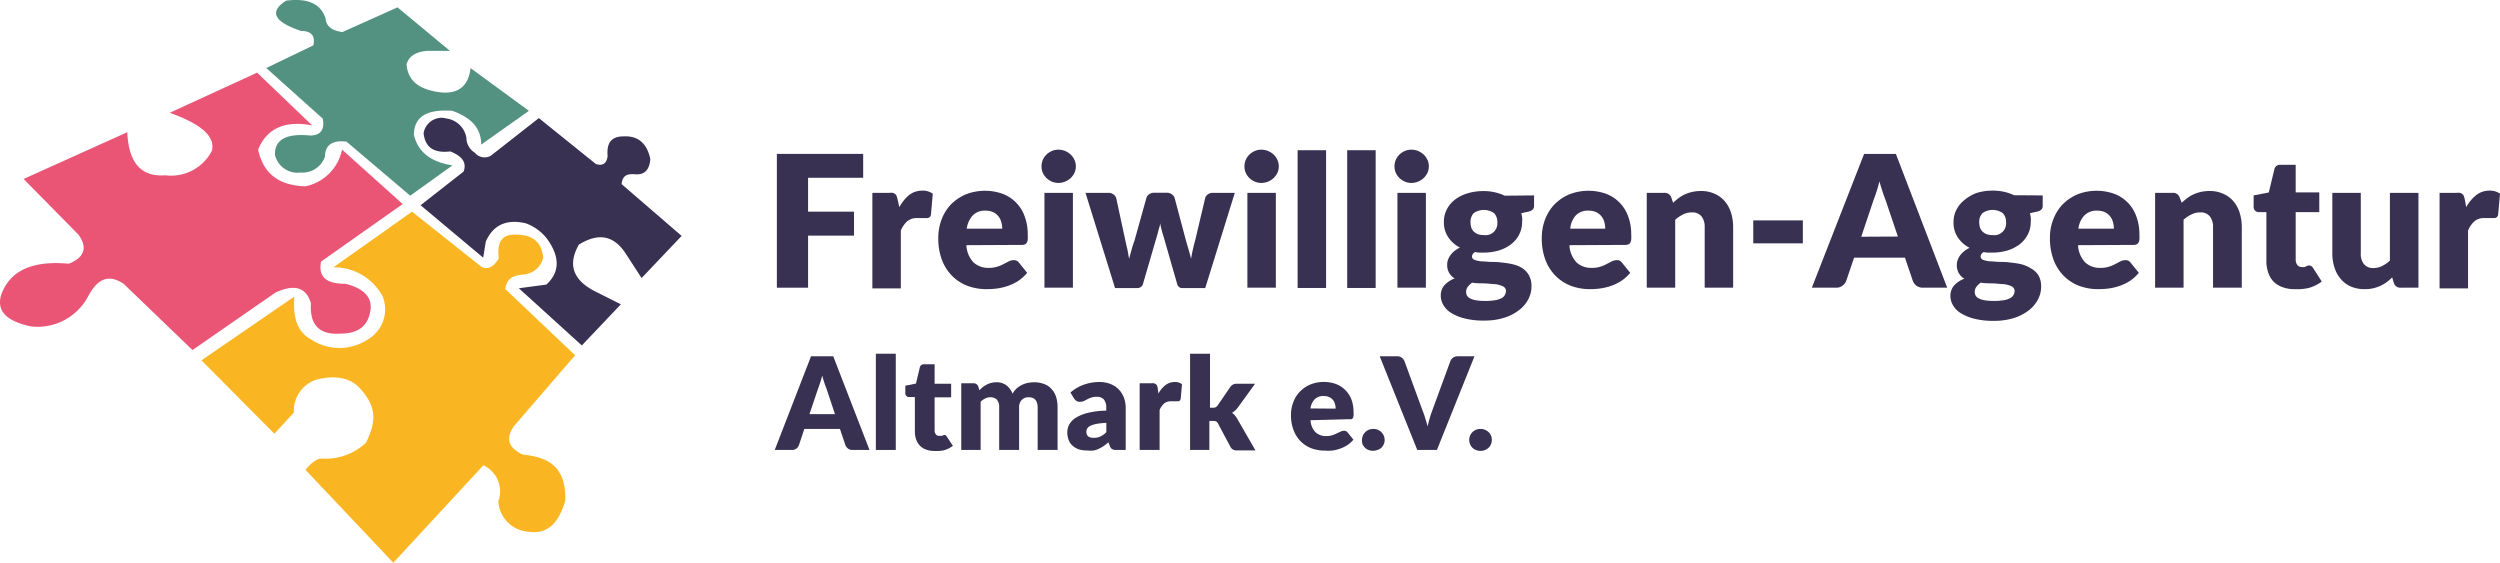 <svg viewBox="0 0 272.25 61.28" xmlns="http://www.w3.org/2000/svg"><g fill="#383152"><path d="m88 19.36v3.69h5v2.61h-5v5.67h-3.4v-14.57h9.4v2.6z"/><path d="m97.94 22.56a4.45 4.45 0 0 1 1.06-1.32 2.31 2.31 0 0 1 1.44-.48 1.88 1.88 0 0 1 1.14.33l-.2 2.28a.43.43 0 0 1 -.48.38h-.21-.27-.29-.26a1.59 1.59 0 0 0 -1.09.36 2.8 2.8 0 0 0 -.68 1v6.3h-3.1v-10.41h1.84a1.92 1.92 0 0 1 .38 0 .64.64 0 0 1 .26.13.45.45 0 0 1 .16.22 2.31 2.31 0 0 1 .1.34z"/><path d="m105.24 26.7a2.91 2.91 0 0 0 .79 1.89 2.36 2.36 0 0 0 1.65.58 2.86 2.86 0 0 0 .93-.13 3.67 3.67 0 0 0 .69-.29l.56-.29a1.26 1.26 0 0 1 .54-.13.65.65 0 0 1 .56.27l.9 1.11a4.57 4.57 0 0 1 -1 .9 5.38 5.38 0 0 1 -1.14.54 6.18 6.18 0 0 1 -1.17.27 8.7 8.7 0 0 1 -1.11.07 6 6 0 0 1 -2.05-.35 4.8 4.8 0 0 1 -1.67-1.06 5 5 0 0 1 -1.13-1.74 6.63 6.63 0 0 1 -.41-2.42 5.63 5.63 0 0 1 .35-2 5 5 0 0 1 1-1.63 5.14 5.14 0 0 1 1.61-1.11 5.74 5.74 0 0 1 4-.09 4.06 4.06 0 0 1 2.43 2.43 5.48 5.48 0 0 1 .35 2 4.24 4.24 0 0 1 0 .57.9.9 0 0 1 -.11.35.39.39 0 0 1 -.22.18.84.84 0 0 1 -.34.05zm3.9-1.8a2.55 2.55 0 0 0 -.1-.72 1.65 1.65 0 0 0 -.87-1.07 2 2 0 0 0 -.85-.17 1.83 1.83 0 0 0 -1.38.51 2.65 2.65 0 0 0 -.66 1.45z"/><path d="m117.16 18.12a1.66 1.66 0 0 1 -.15.7 2.06 2.06 0 0 1 -.41.57 2.27 2.27 0 0 1 -.61.39 2 2 0 0 1 -.73.14 1.83 1.83 0 0 1 -.71-.14 2.16 2.16 0 0 1 -.59-.39 2 2 0 0 1 -.4-.57 1.82 1.82 0 0 1 -.14-.7 1.87 1.87 0 0 1 .14-.71 1.94 1.94 0 0 1 .4-.58 2.16 2.16 0 0 1 .59-.39 1.83 1.83 0 0 1 .71-.14 2 2 0 0 1 .73.14 2.27 2.27 0 0 1 .61.39 2 2 0 0 1 .41.58 1.71 1.71 0 0 1 .15.71zm-.32 2.88v10.33h-3.1v-10.33z"/><path d="m134.47 21-3.22 10.37h-2.52a.49.49 0 0 1 -.34-.12.73.73 0 0 1 -.22-.4l-1.48-5.17c-.08-.23-.14-.46-.2-.69s-.11-.45-.15-.69c0 .24-.1.47-.16.7s-.12.47-.19.7l-1.5 5.15a.63.63 0 0 1 -.66.52h-2.4l-3.22-10.37h2.48a.9.9 0 0 1 .55.16.81.81 0 0 1 .31.38l1 4.65c.08.36.16.7.23 1l.18 1c.08-.33.18-.66.27-1s.2-.67.32-1l1.3-4.66a.73.73 0 0 1 .3-.38.83.83 0 0 1 .52-.16h1.38a.9.9 0 0 1 .55.16.81.81 0 0 1 .31.38l1.24 4.66c.1.36.2.7.29 1s.19.67.27 1c.05-.33.11-.66.19-1s.15-.68.25-1l1.1-4.65a.73.73 0 0 1 .3-.38.83.83 0 0 1 .52-.16z"/><path d="m139.26 18.12a1.66 1.66 0 0 1 -.15.7 2.06 2.06 0 0 1 -.41.57 2.27 2.27 0 0 1 -.61.39 2 2 0 0 1 -.73.14 1.83 1.83 0 0 1 -.71-.14 2.16 2.16 0 0 1 -.59-.39 2 2 0 0 1 -.4-.57 1.82 1.82 0 0 1 -.14-.7 1.87 1.87 0 0 1 .14-.71 1.94 1.94 0 0 1 .4-.58 2.16 2.16 0 0 1 .59-.39 1.83 1.83 0 0 1 .71-.14 2 2 0 0 1 .73.14 2.27 2.27 0 0 1 .61.39 2 2 0 0 1 .41.58 1.71 1.71 0 0 1 .15.71zm-.32 2.88v10.33h-3.1v-10.33z"/><path d="m144.41 16.36v15h-3.1v-15z"/><path d="m149.81 16.36v15h-3.1v-15z"/><path d="m155.6 18.12a1.66 1.66 0 0 1 -.15.7 2.06 2.06 0 0 1 -.41.57 2.27 2.27 0 0 1 -.61.39 2 2 0 0 1 -.73.14 1.83 1.83 0 0 1 -.71-.14 2.16 2.16 0 0 1 -.59-.39 2 2 0 0 1 -.4-.57 1.82 1.82 0 0 1 -.14-.7 1.87 1.87 0 0 1 .14-.71 1.94 1.94 0 0 1 .4-.58 2.16 2.16 0 0 1 .59-.39 1.83 1.83 0 0 1 .71-.14 2 2 0 0 1 .73.14 2.27 2.27 0 0 1 .61.39 2 2 0 0 1 .41.58 1.71 1.71 0 0 1 .15.71zm-.32 2.88v10.33h-3.1v-10.33z"/><path d="m167.06 21.28v1.13a.54.54 0 0 1 -.15.41.93.93 0 0 1 -.49.23l-.75.17a3.58 3.58 0 0 1 .09.45 2.59 2.59 0 0 1 0 .48 2.92 2.92 0 0 1 -.33 1.4 3 3 0 0 1 -.89 1.06 4.16 4.16 0 0 1 -1.33.67 5.93 5.93 0 0 1 -1.65.23h-.47a3.06 3.06 0 0 1 -.45-.06.58.58 0 0 0 -.34.47.39.39 0 0 0 .28.38 2.84 2.84 0 0 0 .74.16c.3 0 .65.05 1 .06s.79 0 1.2.07a9.49 9.49 0 0 1 1.19.18 3.5 3.5 0 0 1 1.05.42 2.31 2.31 0 0 1 .74.78 2.49 2.49 0 0 1 .28 1.23 3 3 0 0 1 -.34 1.37 3.52 3.52 0 0 1 -1 1.19 5.16 5.16 0 0 1 -1.62.84 7.09 7.09 0 0 1 -2.2.31 8.15 8.15 0 0 1 -2.11-.23 5 5 0 0 1 -1.47-.6 2.46 2.46 0 0 1 -.86-.87 2 2 0 0 1 -.28-1 1.68 1.68 0 0 1 .4-1.15 2.85 2.85 0 0 1 1.12-.74 1.62 1.62 0 0 1 -.6-.59 1.73 1.73 0 0 1 -.22-.93 1.42 1.42 0 0 1 .08-.48 1.8 1.8 0 0 1 .25-.5 2.41 2.41 0 0 1 .44-.47 3.3 3.3 0 0 1 .62-.39 3.35 3.35 0 0 1 -1.28-1.13 2.85 2.85 0 0 1 -.47-1.65 2.92 2.92 0 0 1 .33-1.4 3.17 3.17 0 0 1 .9-1.06 4.22 4.22 0 0 1 1.36-.67 5.7 5.7 0 0 1 1.69-.24 5.3 5.3 0 0 1 2.34.5zm-3.06 10.43a.56.56 0 0 0 -.33-.53 2.86 2.86 0 0 0 -.86-.24c-.36 0-.75-.07-1.19-.08s-.87 0-1.3-.08a2.08 2.08 0 0 0 -.48.45.91.91 0 0 0 -.18.55.87.87 0 0 0 .09.4.8.8 0 0 0 .34.31 2.08 2.08 0 0 0 .64.21 5.86 5.86 0 0 0 1 .07 5.69 5.69 0 0 0 1.1-.08 2.09 2.09 0 0 0 .68-.22.83.83 0 0 0 .36-.33 1 1 0 0 0 .13-.43zm-2.4-6.11a1.28 1.28 0 0 0 1.46-1.38 1.37 1.37 0 0 0 -.35-1 1.91 1.91 0 0 0 -2.23 0 1.37 1.37 0 0 0 -.34 1 1.87 1.87 0 0 0 .08.55 1.16 1.16 0 0 0 .27.44 1.29 1.29 0 0 0 .45.29 1.87 1.87 0 0 0 .66.1z"/><path d="m170.91 26.7a2.91 2.91 0 0 0 .79 1.89 2.33 2.33 0 0 0 1.65.58 2.86 2.86 0 0 0 .93-.13 3.67 3.67 0 0 0 .69-.29l.56-.29a1.26 1.26 0 0 1 .54-.13.65.65 0 0 1 .56.27l.9 1.11a4.57 4.57 0 0 1 -1 .9 5.38 5.38 0 0 1 -1.14.54 6.18 6.18 0 0 1 -1.17.27 8.7 8.7 0 0 1 -1.11.07 6 6 0 0 1 -2-.35 4.8 4.8 0 0 1 -1.67-1.06 5 5 0 0 1 -1.13-1.74 6.63 6.63 0 0 1 -.41-2.42 5.63 5.63 0 0 1 .35-2 5 5 0 0 1 1-1.63 5.14 5.14 0 0 1 1.61-1.11 5.74 5.74 0 0 1 4-.09 4.06 4.06 0 0 1 2.43 2.43 5.48 5.48 0 0 1 .35 2 4.24 4.24 0 0 1 0 .57.9.9 0 0 1 -.11.35.42.42 0 0 1 -.22.18.84.84 0 0 1 -.34.05zm3.9-1.8a2.55 2.55 0 0 0 -.1-.72 1.65 1.65 0 0 0 -.87-1.07 2 2 0 0 0 -.85-.17 1.83 1.83 0 0 0 -1.38.51 2.52 2.52 0 0 0 -.61 1.45z"/><path d="m182.2 22.08a7.75 7.75 0 0 1 .62-.52 3.57 3.57 0 0 1 .68-.4 4.06 4.06 0 0 1 .79-.26 4.49 4.49 0 0 1 .93-.1 3.55 3.55 0 0 1 1.5.3 3 3 0 0 1 1.11.82 3.59 3.59 0 0 1 .68 1.25 5.27 5.27 0 0 1 .23 1.57v6.59h-3.1v-6.59a1.82 1.82 0 0 0 -.35-1.18 1.25 1.25 0 0 0 -1-.43 2.11 2.11 0 0 0 -1 .22 4.06 4.06 0 0 0 -.86.58v7.4h-3.1v-10.33h1.92a.74.74 0 0 1 .76.52z"/><path d="m190.93 24h5.4v2.5h-5.4z"/><path d="m212.05 31.33h-2.62a1.17 1.17 0 0 1 -.71-.2 1.27 1.27 0 0 1 -.41-.53l-.86-2.54h-5.54l-.86 2.54a1.28 1.28 0 0 1 -.4.51 1.09 1.09 0 0 1 -.7.22h-2.64l5.69-14.57h3.46zm-5.37-5.57-1.35-4c-.1-.25-.21-.55-.32-.89s-.23-.72-.34-1.12c-.1.41-.21.79-.32 1.13s-.22.65-.32.9l-1.34 4z"/><path d="m222.45 21.28v1.13a.54.54 0 0 1 -.15.41.93.93 0 0 1 -.49.23l-.75.17a3.58 3.58 0 0 1 .09.45 2.59 2.59 0 0 1 0 .48 2.92 2.92 0 0 1 -.33 1.4 3.14 3.14 0 0 1 -.89 1.06 4.16 4.16 0 0 1 -1.33.67 5.93 5.93 0 0 1 -1.65.23h-.47a3.06 3.06 0 0 1 -.45-.06.58.58 0 0 0 -.34.47.39.39 0 0 0 .28.38 2.84 2.84 0 0 0 .74.16c.3 0 .65.05 1 .06s.79 0 1.2.07a9.49 9.49 0 0 1 1.19.18 3.5 3.5 0 0 1 1 .42 2.31 2.31 0 0 1 .9.81 2.49 2.49 0 0 1 .28 1.23 3 3 0 0 1 -.34 1.37 3.52 3.52 0 0 1 -1 1.19 5.16 5.16 0 0 1 -1.62.84 7.09 7.09 0 0 1 -2.2.31 8.15 8.15 0 0 1 -2.11-.23 5 5 0 0 1 -1.47-.6 2.46 2.46 0 0 1 -.86-.87 2 2 0 0 1 -.28-1 1.68 1.68 0 0 1 .4-1.15 2.85 2.85 0 0 1 1.12-.74 1.62 1.62 0 0 1 -.6-.59 1.73 1.73 0 0 1 -.22-.93 1.42 1.42 0 0 1 .08-.48 1.8 1.8 0 0 1 .25-.5 2.41 2.41 0 0 1 .44-.47 3.3 3.3 0 0 1 .62-.39 3.35 3.35 0 0 1 -1.28-1.13 2.85 2.85 0 0 1 -.47-1.65 2.92 2.92 0 0 1 .33-1.4 3.17 3.17 0 0 1 .9-1.06 4.22 4.22 0 0 1 1.33-.75 5.7 5.7 0 0 1 1.69-.24 5.3 5.3 0 0 1 2.34.5zm-3.06 10.43a.56.56 0 0 0 -.33-.53 2.86 2.86 0 0 0 -.86-.24c-.36 0-.75-.07-1.19-.08s-.87 0-1.3-.08a1.89 1.89 0 0 0 -.48.45.91.91 0 0 0 -.18.55.87.87 0 0 0 .09.4.8.8 0 0 0 .34.31 2.08 2.08 0 0 0 .64.21 5.86 5.86 0 0 0 1 .07 5.69 5.69 0 0 0 1.1-.08 2.09 2.09 0 0 0 .68-.22.83.83 0 0 0 .36-.33 1 1 0 0 0 .13-.43zm-2.39-6.11a1.28 1.28 0 0 0 1.46-1.38 1.37 1.37 0 0 0 -.35-1 1.91 1.91 0 0 0 -2.23 0 1.37 1.37 0 0 0 -.34 1 1.87 1.87 0 0 0 .08.55 1.16 1.16 0 0 0 .27.44 1.29 1.29 0 0 0 .45.29 1.87 1.87 0 0 0 .66.1z"/><path d="m226.3 26.7a2.91 2.91 0 0 0 .79 1.89 2.33 2.33 0 0 0 1.65.58 2.86 2.86 0 0 0 .93-.13 3.67 3.67 0 0 0 .69-.29l.56-.29a1.26 1.26 0 0 1 .54-.13.65.65 0 0 1 .56.27l.9 1.11a4.57 4.57 0 0 1 -1 .9 5.38 5.38 0 0 1 -1.14.54 6.18 6.18 0 0 1 -1.17.27 8.7 8.7 0 0 1 -1.11.07 6 6 0 0 1 -2.05-.35 4.71 4.71 0 0 1 -1.67-1.06 5 5 0 0 1 -1.13-1.74 6.63 6.63 0 0 1 -.41-2.42 5.42 5.42 0 0 1 .35-2 5 5 0 0 1 1-1.63 5.14 5.14 0 0 1 1.61-1.11 5.74 5.74 0 0 1 4-.09 4.06 4.06 0 0 1 2.43 2.43 5.48 5.48 0 0 1 .35 2 4.24 4.24 0 0 1 0 .57.9.9 0 0 1 -.11.35.42.42 0 0 1 -.22.18.84.84 0 0 1 -.34.05zm3.9-1.8a2.55 2.55 0 0 0 -.1-.72 1.72 1.72 0 0 0 -.31-.62 1.57 1.57 0 0 0 -.56-.45 2 2 0 0 0 -.85-.17 1.83 1.83 0 0 0 -1.38.51 2.52 2.52 0 0 0 -.66 1.45z"/><path d="m237.59 22.08a7.75 7.75 0 0 1 .62-.52 3.57 3.57 0 0 1 .68-.4 4.06 4.06 0 0 1 .79-.26 4.42 4.42 0 0 1 .93-.1 3.59 3.59 0 0 1 1.5.3 3 3 0 0 1 1.11.82 3.59 3.59 0 0 1 .68 1.25 5.27 5.27 0 0 1 .23 1.57v6.59h-3.13v-6.59a1.82 1.82 0 0 0 -.35-1.18 1.25 1.25 0 0 0 -1-.43 2.11 2.11 0 0 0 -1 .22 3.83 3.83 0 0 0 -.86.58v7.4h-3.1v-10.33h1.92a.74.74 0 0 1 .76.52z"/><path d="m249.9 31.49a3.75 3.75 0 0 1 -1.31-.21 2.73 2.73 0 0 1 -1-.61 2.52 2.52 0 0 1 -.58-1 3.53 3.53 0 0 1 -.2-1.25v-5.32h-.81a.59.59 0 0 1 -.41-.15.58.58 0 0 1 -.17-.46v-1.21l1.65-.32.61-2.53a.61.61 0 0 1 .68-.48h1.64v3h2.57v2.15h-2.57v5.15a1 1 0 0 0 .17.6.62.62 0 0 0 .51.23 1.09 1.09 0 0 0 .28 0l.2-.08.16-.08a.34.34 0 0 1 .18 0 .32.32 0 0 1 .22.07.72.72 0 0 1 .18.2l.94 1.47a4.29 4.29 0 0 1 -1.35.68 5.38 5.38 0 0 1 -1.59.15z"/><path d="m263.37 21v10.33h-1.92a.72.72 0 0 1 -.76-.52l-.18-.6a6 6 0 0 1 -.62.53 4.76 4.76 0 0 1 -.69.4 4.57 4.57 0 0 1 -.79.26 4.42 4.42 0 0 1 -.92.09 3.77 3.77 0 0 1 -1.49-.29 3 3 0 0 1 -1.1-.83 3.52 3.52 0 0 1 -.68-1.25 5 5 0 0 1 -.23-1.58v-6.54h3.1v6.58a1.76 1.76 0 0 0 .35 1.19 1.25 1.25 0 0 0 1 .42 2.2 2.2 0 0 0 .95-.21 3.93 3.93 0 0 0 .87-.59v-7.39z"/><path d="m268.57 22.56a4.3 4.3 0 0 1 1.1-1.32 2.31 2.31 0 0 1 1.44-.48 1.88 1.88 0 0 1 1.14.33l-.2 2.28a.48.48 0 0 1 -.17.3.49.49 0 0 1 -.31.08h-.21-.27-.29-.26a1.58 1.58 0 0 0 -1.09.36 2.8 2.8 0 0 0 -.68 1v6.3h-3.1v-10.41h1.84a1.92 1.92 0 0 1 .38 0 .71.71 0 0 1 .26.13.52.52 0 0 1 .16.22 2.31 2.31 0 0 1 .1.34z"/><path d="m94.69 49h-1.83a.78.78 0 0 1 -.5-.14 1 1 0 0 1 -.29-.37l-.6-1.78h-3.88l-.59 1.78a.9.9 0 0 1 -.27.36.82.82 0 0 1 -.5.15h-1.86l3.95-10.2h2.42zm-3.76-3.9-.93-2.79c-.07-.18-.15-.39-.23-.63s-.16-.5-.23-.78c-.07.29-.15.55-.23.79s-.15.46-.22.63l-.94 2.78z"/><path d="m97.55 38.52v10.48h-2.17v-10.48z"/><path d="m101.76 49.11a2.55 2.55 0 0 1 -.91-.15 1.82 1.82 0 0 1 -.67-.42 2 2 0 0 1 -.41-.67 2.66 2.66 0 0 1 -.14-.88v-3.75h-.63a.4.4 0 0 1 -.41-.43v-.81l1.16-.23.42-1.77a.44.44 0 0 1 .48-.33h1.13v2.12h1.8v1.48h-1.8v3.61a.61.61 0 0 0 .13.41.41.41 0 0 0 .35.17.56.56 0 0 0 .2 0h.14l.11-.06a.35.35 0 0 1 .28 0 .49.49 0 0 1 .12.15l.66 1a3.09 3.09 0 0 1 -.94.48 4 4 0 0 1 -1.07.08z"/><path d="m104.68 49v-7.26h1.32a.53.53 0 0 1 .54.37l.12.39a4 4 0 0 1 .37-.35 3.12 3.12 0 0 1 .43-.27 1.9 1.9 0 0 1 .49-.18 2 2 0 0 1 .57-.07 1.73 1.73 0 0 1 1.09.34 2.13 2.13 0 0 1 .66.91 2.16 2.16 0 0 1 .44-.58 3 3 0 0 1 .57-.38 2.85 2.85 0 0 1 .64-.22 3.92 3.92 0 0 1 .68-.07 2.92 2.92 0 0 1 1.1.19 1.93 1.93 0 0 1 .81.54 2.35 2.35 0 0 1 .5.86 3.9 3.9 0 0 1 .16 1.17v4.61h-2.17v-4.61c0-.75-.32-1.13-1-1.13a1 1 0 0 0 -.73.29 1.13 1.13 0 0 0 -.29.84v4.61h-2.17v-4.61a1.22 1.22 0 0 0 -.25-.87 1 1 0 0 0 -.72-.26 1.22 1.22 0 0 0 -.56.14 1.77 1.77 0 0 0 -.49.35v5.25z"/><path d="m116.57 42.75a4.43 4.43 0 0 1 1.46-.86 5.13 5.13 0 0 1 1.72-.29 3.19 3.19 0 0 1 1.19.22 2.52 2.52 0 0 1 .89.59 2.6 2.6 0 0 1 .57.91 3.27 3.27 0 0 1 .19 1.15v4.53h-1a1 1 0 0 1 -.47-.08.67.67 0 0 1 -.26-.35l-.15-.4c-.18.15-.36.29-.53.41a3.81 3.81 0 0 1 -.52.29 2.25 2.25 0 0 1 -.57.19 3.62 3.62 0 0 1 -.68 0 3.16 3.16 0 0 1 -.9-.12 1.94 1.94 0 0 1 -.69-.39 1.56 1.56 0 0 1 -.44-.62 2.33 2.33 0 0 1 -.15-.87 1.79 1.79 0 0 1 .19-.79 2 2 0 0 1 .68-.74 4.41 4.41 0 0 1 1.3-.55 8.81 8.81 0 0 1 2.07-.26v-.3a1.35 1.35 0 0 0 -.26-.92 1 1 0 0 0 -.75-.29 1.83 1.83 0 0 0 -.63.09 2.53 2.53 0 0 0 -.44.19l-.37.19a1.14 1.14 0 0 1 -.43.08.66.66 0 0 1 -.38-.11.91.91 0 0 1 -.25-.27zm3.91 3.3a8.46 8.46 0 0 0 -1.07.11 3.14 3.14 0 0 0 -.67.21.91.91 0 0 0 -.34.29.7.7 0 0 0 -.09.35.62.62 0 0 0 .2.52 1 1 0 0 0 .6.15 1.67 1.67 0 0 0 .73-.15 2.13 2.13 0 0 0 .64-.47z"/><path d="m126.15 42.86a3 3 0 0 1 .77-.92 1.64 1.64 0 0 1 1-.34 1.29 1.29 0 0 1 .8.24l-.14 1.59a.42.42 0 0 1 -.12.21.36.36 0 0 1 -.22.06h-.15-.19-.2-.18a1.14 1.14 0 0 0 -.76.25 2 2 0 0 0 -.48.7v4.35h-2.17v-7.26h1.29a1.12 1.12 0 0 1 .27 0 .51.51 0 0 1 .18.09.31.31 0 0 1 .15.17 1 1 0 0 1 .07.23z"/><path d="m131.77 38.52v5.88h.32a.63.63 0 0 0 .31-.06.77.77 0 0 0 .21-.2l1.37-2a1 1 0 0 1 .29-.26.83.83 0 0 1 .41-.09h2l-1.88 2.59a2.15 2.15 0 0 1 -.63.57 1.58 1.58 0 0 1 .3.28 2.41 2.41 0 0 1 .25.35l2 3.47h-2a.93.93 0 0 1 -.42-.08.7.7 0 0 1 -.29-.28l-1.37-2.57a.6.6 0 0 0 -.21-.23.8.8 0 0 0 -.31-.05h-.42v3.16h-2.1v-10.48z"/><path d="m142.72 45.76a2 2 0 0 0 .55 1.32 1.66 1.66 0 0 0 1.16.41 2.13 2.13 0 0 0 .65-.09 3.66 3.66 0 0 0 .48-.2l.44-.2a.78.78 0 0 1 .37-.09.47.47 0 0 1 .39.19l.63.78a3.26 3.26 0 0 1 -.72.63 3.83 3.83 0 0 1 -.8.37 4.05 4.05 0 0 1 -.82.19 5.27 5.27 0 0 1 -.78 0 4.17 4.17 0 0 1 -1.43-.24 3.38 3.38 0 0 1 -1.17-.74 3.48 3.48 0 0 1 -.79-1.22 4.44 4.44 0 0 1 -.29-1.69 3.72 3.72 0 0 1 .25-1.38 3.19 3.19 0 0 1 .71-1.14 3.36 3.36 0 0 1 1.13-.78 3.94 3.94 0 0 1 2.81-.06 2.82 2.82 0 0 1 1 .65 2.87 2.87 0 0 1 .67 1 3.9 3.9 0 0 1 .24 1.41 2.36 2.36 0 0 1 0 .4.68.68 0 0 1 -.07.24.34.34 0 0 1 -.16.13.78.78 0 0 1 -.24 0zm2.73-1.26a1.68 1.68 0 0 0 -.07-.5 1 1 0 0 0 -.22-.44 1.1 1.1 0 0 0 -.39-.31 1.34 1.34 0 0 0 -.6-.12 1.3 1.3 0 0 0 -1 .35 1.79 1.79 0 0 0 -.46 1z"/><path d="m148.32 47.9a1.19 1.19 0 0 1 .1-.46 1 1 0 0 1 .26-.38 1.16 1.16 0 0 1 .39-.26 1.3 1.3 0 0 1 .49-.09 1.28 1.28 0 0 1 .48.09 1.16 1.16 0 0 1 .39.26 1.21 1.21 0 0 1 .36.84 1.12 1.12 0 0 1 -.1.48 1.22 1.22 0 0 1 -.26.38 1.14 1.14 0 0 1 -.43.24 1.28 1.28 0 0 1 -.48.09 1.3 1.3 0 0 1 -.49-.09 1.14 1.14 0 0 1 -.39-.25 1.22 1.22 0 0 1 -.26-.38 1.29 1.29 0 0 1 -.06-.47z"/><path d="m160.57 38.8-4.09 10.2h-2.14l-4.09-10.2h1.9a.78.78 0 0 1 .5.15.93.93 0 0 1 .29.36l2 5.46a6.62 6.62 0 0 1 .27.79c.09.28.18.57.26.88.06-.31.14-.6.22-.88s.17-.55.26-.79l2-5.46a.82.82 0 0 1 .28-.35.78.78 0 0 1 .49-.16z"/><path d="m160 47.9a1.18 1.18 0 0 1 .09-.46 1.22 1.22 0 0 1 .65-.64 1.3 1.3 0 0 1 .49-.09 1.24 1.24 0 0 1 .48.09 1.31 1.31 0 0 1 .4.26 1 1 0 0 1 .26.38 1.18 1.18 0 0 1 .09.46 1.28 1.28 0 0 1 -.09.48 1.22 1.22 0 0 1 -.26.38 1.28 1.28 0 0 1 -.4.25 1.24 1.24 0 0 1 -.48.09 1.3 1.3 0 0 1 -.49-.09 1.14 1.14 0 0 1 -.39-.25 1.42 1.42 0 0 1 -.26-.38 1.28 1.28 0 0 1 -.09-.48z"/></g><path d="m2.57 19.49 6 6.09c1 1.44.59 2.46-1.07 3.14-3.67-.34-6 .58-7.1 2.75s.11 3.49 3 4.08a6.23 6.23 0 0 0 6.15-3.19c.92-1.76 2.08-2.68 3.92-1.45l7.49 7.21 9.04-6.26c1.84-.85 3.29-.76 3.86 1.17-.16 2.43 1 3.47 3.24 3.3 2 0 3-.92 3.24-2.51s-.91-2.44-2.68-2.91c-1.78 0-3.07-.5-2.7-2.42l8.89-6.27-6.6-5.93a5.11 5.11 0 0 1 -4 4c-2.91-.09-4.59-1.41-5.14-4 .94-2.29 2.89-3.21 5.89-2.63l-6-5.75-9.51 4.37c3 1.09 5 2.38 4.59 4.13a5 5 0 0 1 -5.08 2.68c-2.85.21-4-1.63-4.14-4.69z" fill="#ea5576"/><path d="m29 7.41 6.15 5.51c.23 1.22-.26 1.84-1.39 1.84-2.61-.26-3.88.46-3.81 2.13a2.52 2.52 0 0 0 2.76 1.9 2.59 2.59 0 0 0 2.68-1.74c0-1.24.82-1.83 2.35-1.62l6.93 5.88 4.6-3.3c-2.21-.35-3.74-1.33-4.2-3.36.05-2.11 1.63-2.76 4.2-2.58 1.83.66 3.14 1.73 3.13 3.68l5.2-3.68-6.36-4.66c-.24 2.23-1.64 2.94-3.67 2.59s-3.15-1.24-3.3-3c.24-.77.84-1.34 2.23-1.46h2.5l-5.71-4.74-6 2.69c-1.14-.15-1.79-.64-1.84-1.51-.59-1.72-2.14-2.18-4.29-1.91-2 1.28-1.14 2.37 1.62 3.3 1.16 0 1.57.57 1.34 1.57z" fill="#539280"/><path d="m58.68 12.86 6.21 5c.7.22 1.16 0 1.28-.84-.11-1.25.23-2.17 1.74-2.17 1.74-.08 2.57.92 2.91 2.46-.09 1.25-.69 1.74-1.62 1.67s-1.4.12-1.51 1.07l6.54 5.64-4.36 4.59-1.63-2.51c-1.4-2.27-3.17-2.39-5.2-1.13-1.21 2.12-.75 3.89 2 5.21l2.57 1.29-4.25 4.48-6.86-6.23 3-.4c1.45-1.33 1.52-3 .06-5a5.12 5.12 0 0 0 -2.3-1.67c-2.18-.51-3.59.24-4.36 2l-.28 1.74-6.82-5.71 4.69-3.67c.39-1.09-.31-1.73-1.45-2.19-1.84.22-2.76-.48-2.91-2a2 2 0 0 1 2.18-1.65 1.27 1.27 0 0 1 .28.06 2.55 2.55 0 0 1 2.2 2.1 1.91 1.91 0 0 0 .92 1.63 1.37 1.37 0 0 0 1.74.33z" fill="#383152"/><path d="m21.94 39.24 10.11-6.94c-.14 2 .17 3.76 1.79 4.64a5.59 5.59 0 0 0 6.16.06 3.8 3.8 0 0 0 1.68-4.7 6 6 0 0 0 -5.37-3.19l8.56-6.06 7.55 6c.77.39 1.39-.06 1.9-.92-.25-2 .53-2.62 1.84-2.58 1.84 0 2.82.78 3 2.52a2.44 2.44 0 0 1 -2.3 1.84c-.92.1-1.67.36-1.84 1.56l7.61 7.22-6.63 7.68c-1 1.39-.62 2.42.92 3.13 2.58.28 4.74 1.12 4.64 5-.72 2.54-2 3.68-3.91 3.41a3.52 3.52 0 0 1 -3.38-3.32 3.13 3.13 0 0 0 -1.63-3.92l-9.81 10.61-9.56-10.11s1-1.33 1.84-1.23a6.43 6.43 0 0 0 4.76-1.74c1-2.12 1.24-3.67-.45-5.65-1-1.3-2.63-1.8-5-1.2a3.58 3.58 0 0 0 -2.42 3.58l-2.12 2.3z" fill="#fab622"/></svg>